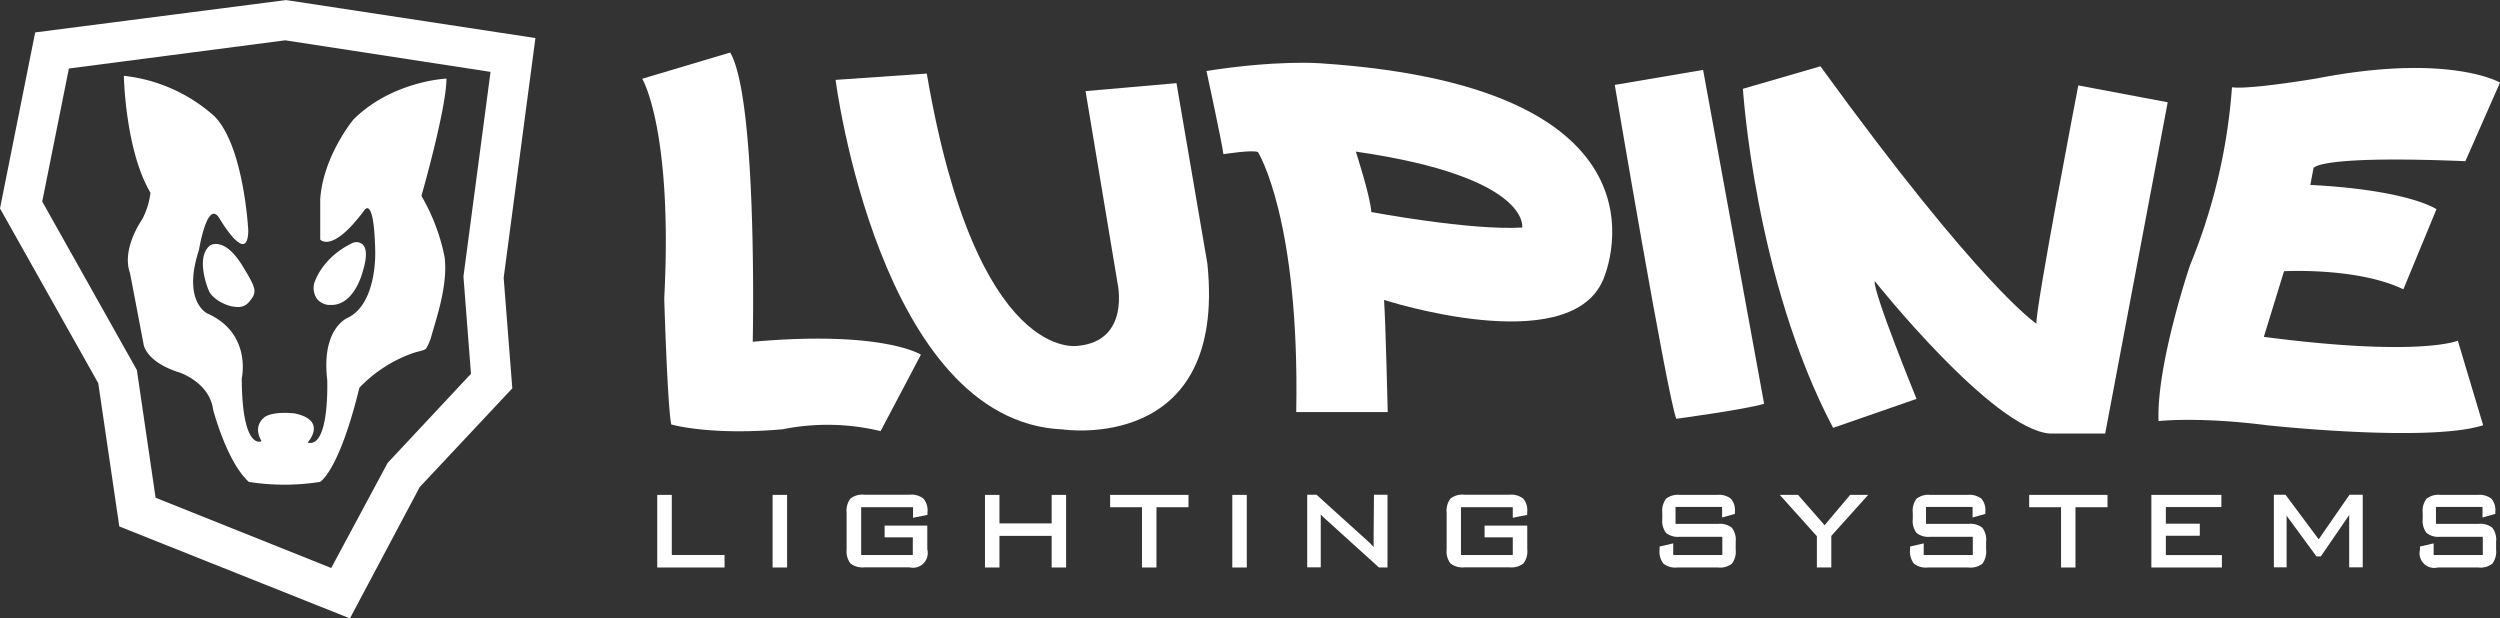 <svg xmlns="http://www.w3.org/2000/svg" viewBox="0 0 443.44 109.68">
  <rect x="0" y="0" width="443.44" height="109.68" fill="#333333" stroke="none"/>
  <defs>
    <style>
      .cls-1 {
        fill: #fff;
      }
    </style>
  </defs>
  <g id="Rand">
    <path class="cls-1" d="M99.22,11,55.06,4.27l-.14,0L10.49,10,4.25,41.22l17.43,31,3.73,25.41,40.91,16.31L78.7,90.64,95.12,73.13,93.59,53.52ZM87.79,70.55,73,86.37,63,105,31.85,92.54,28.53,69.89,11.74,40,16.47,16.4l38.37-5L91.26,17l-4.8,36.25,0,.11Z" transform="translate(-4.25 -4.25)"/>
  </g>
  <g id="Kopf">
    <path class="cls-1" d="M26.22,17.7s.23,13.16,4.72,20.74a13.64,13.64,0,0,1-1.47,4.72s-3.71,5.18-2.17,9.51c0,0-.24-1.33,2.4,12.54,0,0,.23,3.17,6.35,5.1,0,0,5.33,1.71,6,6.58,0,0,2.4,9.28,6.34,12.84a40.76,40.76,0,0,0,12.61,0s3.33-1.7,7-16.71a24.31,24.31,0,0,1,9.48-6.13c.74-.27,2.2-.51,2.36-.83a9.11,9.11,0,0,0,1-2.45c.93-3.25,2.85-8.9,2.28-13.72A35,35,0,0,0,79,39s4.44-15.49,4.44-20.81c0,0-9.62.41-16.51,7.27,0,0-5.33,6.42-5.88,14.08v7.2s2.09,2.55,7.82-5.19c0,0,1.7-2.78,1.93,7,0,0,.47,9.28-4.72,12,0,0-4.87,1.7-3.79,11.06,0,0,.47,12.21-3.48,11.14,0,0,3.65-3.93-2.31-5.17,0,0-3.39-.43-5.12.53,0,0-2.49,1.44-.73,4.4,0,0-3.45,1.84-3.52-11.13,0,0,1.86-8-6.11-11.53,0,0-4.49-2.09-1.47-11.29,0,0,1.47-9.13,3.63-5.57,0,0,5,8.58,5.11,2.16,0,0-.75-14.94-6-20.27A28.63,28.63,0,0,0,26.22,17.7Z" transform="translate(-4.25 -4.25)"/>
  </g>
  <g id="Augen">
    <g>
      <path class="cls-1" d="M43.2,47.61a2.24,2.24,0,0,0-1.65.15l0,0c-2.73,2.11-.38,7.74-.29,8,.52,1.27,2.53,2.59,4.4,2.88a4.53,4.53,0,0,0,.71.06,2.42,2.42,0,0,0,2-.83c1.6-1.88,1.4-2.34-1.25-6.7C45.8,49.12,44.51,47.93,43.2,47.61Z" transform="translate(-4.25 -4.25)"/>
      <path class="cls-1" d="M68.57,47.6a1.72,1.72,0,0,0-1.75-.27C61.21,50,60,54.46,59.94,54.65v.06a3.31,3.31,0,0,0,.6,2.63,3,3,0,0,0,2,1l.51,0c4,0,5.46-5.64,5.52-5.86C69.34,50,69.35,48.35,68.57,47.6Z" transform="translate(-4.25 -4.25)"/>
    </g>
  </g>
  <g id="lighting_systems" data-name="lighting systems">
    <g>
      <polygon class="cls-1" points="119.16 87.78 116.58 87.78 116.58 100.66 128.52 100.66 128.52 98.44 119.16 98.44 119.16 87.78"/>
      <rect class="cls-1" x="137.04" y="87.78" width="2.57" height="12.88"/>
      <path class="cls-1" d="M165.57,92h-8a3.4,3.4,0,0,0-2.48.7,3.52,3.52,0,0,0-.67,2.48v6.52a3.51,3.51,0,0,0,.67,2.48,3.4,3.4,0,0,0,2.48.7h8a2.61,2.61,0,0,0,3.16-3.18V97.48h-7.57v2.08h5v3.13H157V94.22h9.2v1.87l2.56-.51v-.51a3.17,3.17,0,0,0-.7-2.36A3.43,3.43,0,0,0,165.57,92Z" transform="translate(-4.25 -4.25)"/>
      <polygon class="cls-1" points="186.54 92.84 177.28 92.84 177.28 87.78 174.71 87.78 174.71 100.66 177.28 100.66 177.28 95.05 186.54 95.05 186.54 100.66 189.1 100.66 189.1 87.78 186.54 87.78 186.54 92.84"/>
      <polygon class="cls-1" points="196.91 89.97 202.56 89.97 202.56 100.66 205.13 100.66 205.13 89.97 210.81 89.97 210.81 87.78 196.91 87.78 196.91 89.97"/>
      <rect class="cls-1" x="218.58" y="87.78" width="2.57" height="12.88"/>
      <path class="cls-1" d="M247.9,99.07c0,.77,0,1.38,0,1.82l0,.4-.19-.22c-.24-.27-.48-.5-.69-.7L237.76,92h-1.64v12.88h2.4V97.36c0-.57,0-1.09,0-1.51,0-.12,0-.23,0-.33.16.17.34.35.54.53l.21.19,9.51,8.61.07.06h1.51V92h-2.4Z" transform="translate(-4.25 -4.25)"/>
      <path class="cls-1" d="M272,92h-8a3.39,3.39,0,0,0-2.48.7,3.52,3.52,0,0,0-.67,2.48v6.52a3.51,3.51,0,0,0,.67,2.48,3.39,3.39,0,0,0,2.48.7h8a3.44,3.44,0,0,0,2.47-.69,3.48,3.48,0,0,0,.68-2.49V97.48h-7.57v2.08h5v3.13h-9.19V94.22h9.19v1.87l2.56-.51v-.51a3.17,3.17,0,0,0-.69-2.36A3.45,3.45,0,0,0,272,92Z" transform="translate(-4.25 -4.25)"/>
      <path class="cls-1" d="M309,97.17h-7.55v-3h8.26v1.87l2.27-.64V95a3.1,3.1,0,0,0-.71-2.3,3.49,3.49,0,0,0-2.45-.67h-6.59a3.42,3.42,0,0,0-2.47.69,3.61,3.61,0,0,0-.66,2.49v1.08a3.56,3.56,0,0,0,.66,2.48,3.38,3.38,0,0,0,2.47.69h7.52v3.23h-8.71v-2.06l-2.42.56v.54a3.48,3.48,0,0,0,.68,2.49,3.44,3.44,0,0,0,2.47.69H309a3.4,3.4,0,0,0,2.45-.68,3.55,3.55,0,0,0,.67-2.5v-1.39a3.48,3.48,0,0,0-.69-2.49A3.41,3.41,0,0,0,309,97.17Z" transform="translate(-4.25 -4.25)"/>
      <polygon class="cls-1" points="323.64 93.16 318.93 87.78 315.69 87.78 322.27 95.11 322.27 100.66 324.83 100.66 324.83 95.06 331.37 87.78 328.17 87.78 323.64 93.16"/>
      <path class="cls-1" d="M353.43,97.17h-7.55v-3h8.26v1.87l2.26-.64V95a3.1,3.1,0,0,0-.7-2.3,3.49,3.49,0,0,0-2.45-.67h-6.59a3.41,3.41,0,0,0-2.47.69,3.56,3.56,0,0,0-.66,2.49v1.08a3.51,3.51,0,0,0,.66,2.48,3.36,3.36,0,0,0,2.47.69h7.52v3.23h-8.71v-2.06l-2.42.56v.54a3.48,3.48,0,0,0,.68,2.49,3.42,3.42,0,0,0,2.47.69h7.23a3.4,3.4,0,0,0,2.45-.68,3.6,3.6,0,0,0,.66-2.5v-1.39a3.48,3.48,0,0,0-.68-2.49A3.43,3.43,0,0,0,353.43,97.17Z" transform="translate(-4.25 -4.25)"/>
      <polygon class="cls-1" points="359.93 89.97 365.58 89.97 365.58 100.66 368.14 100.66 368.14 89.97 373.82 89.97 373.82 87.78 359.93 87.78 359.93 89.97"/>
      <polygon class="cls-1" points="384.17 95.03 390.19 95.03 390.19 92.89 384.17 92.89 384.17 89.94 394.02 89.94 394.02 87.78 381.6 87.78 381.6 100.66 394.11 100.66 394.11 98.46 384.17 98.46 384.17 95.03"/>
      <path class="cls-1" d="M415.53,99.91,409.64,92h-2.06v12.88h2.26v-8.6c0-.21,0-.4,0-.57l.23.33c0,.06.06.1.07.1l4.91,6.69.07.11h.79l4.8-7a4,4,0,0,0,.23-.34c0,.35,0,.58,0,.68v8.6h2.4V92H421Z" transform="translate(-4.25 -4.25)"/>
      <path class="cls-1" d="M446.32,97.85a3.44,3.44,0,0,0-2.44-.68h-7.55v-3h8.26v1.87l2.27-.64V95a3.1,3.1,0,0,0-.7-2.3,3.52,3.52,0,0,0-2.45-.67h-6.6a3.4,3.4,0,0,0-2.46.69,3.55,3.55,0,0,0-.67,2.49v1.08a3.51,3.51,0,0,0,.67,2.48,3.35,3.35,0,0,0,2.46.69h7.53v3.23h-8.72v-2.06l-2.42.56v.54a2.61,2.61,0,0,0,3.16,3.18h7.22a3.37,3.37,0,0,0,2.45-.68,3.55,3.55,0,0,0,.67-2.5v-1.39A3.48,3.48,0,0,0,446.32,97.85Z" transform="translate(-4.25 -4.25)"/>
    </g>
  </g>
  <g id="Ebene_6" data-name="Ebene 6">
    <g>
      <path class="cls-1" d="M137.77,64.87s.91-42.91-4-51.3l-15.6,4.65s5.46,9.1,3.9,39c0,0,.57,19.15,1.25,22.32,0,0,6.82,2,19.77.85a40.21,40.21,0,0,1,17.36.33l7.15-13.56S160.87,62.81,137.77,64.87Z" transform="translate(-4.25 -4.25)"/>
      <path class="cls-1" d="M212.93,19,196.8,20.41l5.68,34.1s2.3,10.19-7,11.08c0,0-18,3.5-26.84-48.29l-16.18,1.12s7.76,60.63,40.29,62c0,0,29.15,4.42,25.66-29.4Z" transform="translate(-4.25 -4.25)"/>
      <path class="cls-1" d="M238.35,15.47s-7.57-.6-20.1,1.37c0,0,2.84,13.11,3,14.76,0,0,5.22-.83,6.14-.37,0,0,7.42,11.82,6.78,46.11h16.23s-.37-15.68-.65-19.89c0,0,32.55,10.54,38.78-3.4C288.56,54.05,304.44,19.78,238.35,15.47Zm35.91,29.14c-9.26.55-26.77-2.75-26.77-2.75-.18-2.84-2.75-10.72-2.75-10.72C275.82,35.63,274.26,44.61,274.26,44.61Z" transform="translate(-4.25 -4.25)"/>
      <path class="cls-1" d="M290.67,19.31s9.26,54.91,10.91,59.22c0,0,12.28-1.65,15.58-2.66L306.34,16.65Z" transform="translate(-4.25 -4.25)"/>
      <path class="cls-1" d="M372.89,19.4s-7.7,40-7.42,42.26c0,0-9.72-6.23-38.32-45.65L313.4,20s2.11,33.83,16,60.14L344.2,75s-7.79-19.06-7.42-20.9c0,0,20.9,26.31,31.07,27.05h9.81l11.09-58.76Z" transform="translate(-4.25 -4.25)"/>
      <path class="cls-1" d="M405.8,64l3.58-11.64s13-.73,21.17,3.21l5.87-14.21s-4.77-3.39-22.37-4.31l.55-2.93s.09-2.38,26.95-1.28l6.14-13.94s-9-5.31-32.54-.73c0,0-11.82,2-15,1.56a102.31,102.31,0,0,1-7.43,31.53s-6,17.69-5.59,27.68c0,0,7.06-.82,19.25.74,0,0,28.6,3.11,38.32,0l-4.49-15S433.48,67.62,405.8,64Z" transform="translate(-4.25 -4.25)"/>
    </g>
  </g>
</svg>
